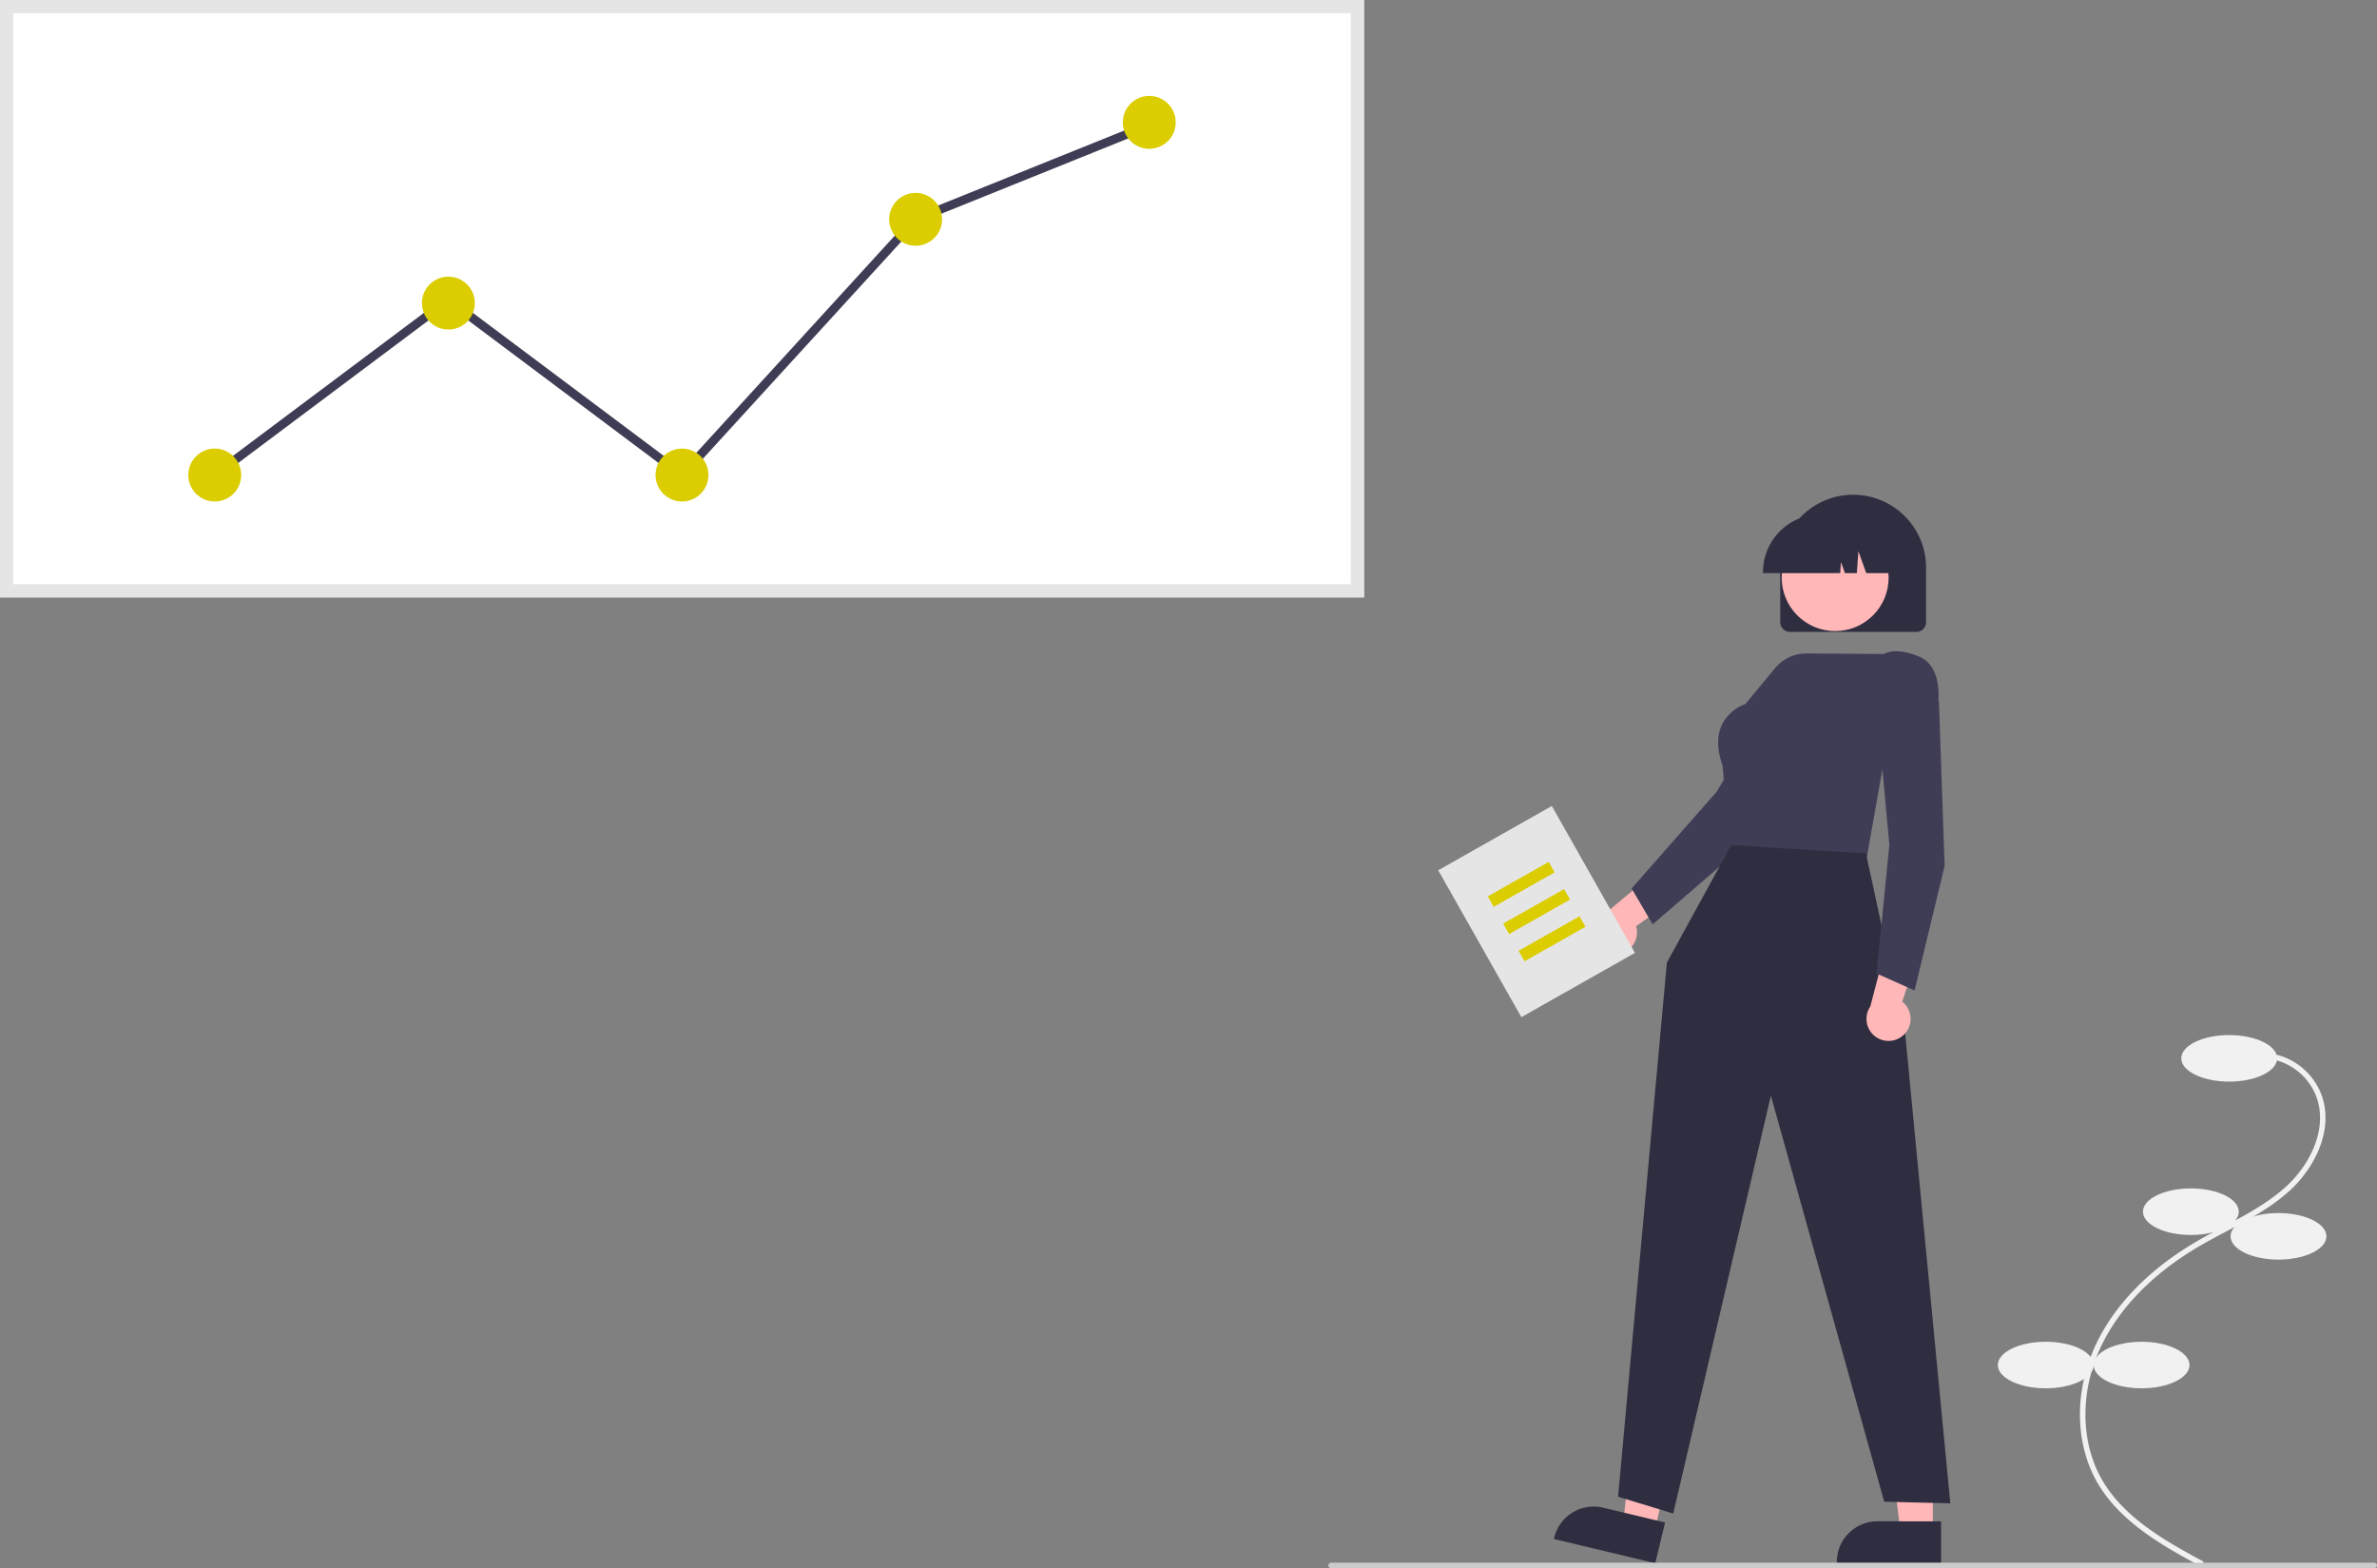 <svg id="ad07665f-e659-413d-926e-85d1027b2af9" data-name="Layer 1" xmlns="http://www.w3.org/2000/svg" width="868.132" height="572.679" viewBox="0 0 868.132 572.679" class="injected-svg ClassicGrid__ImageFile-sc-td9pmq-4 fNAcXv grid_media" xmlns:xlink="http://www.w3.org/1999/xlink"><rect x="0" y="0" width="868.132" height="572.679" fill="#808080" stroke="none"/><path d="M969.807,735.731l.951-1.759c-12.753-6.897-28.626-15.481-36.916-29.567-8.172-13.886-8.356-32.743-.479-49.211,6.704-14.016,19.018-26.572,35.611-36.313,3.273-1.921,6.709-3.742,10.031-5.503,8.031-4.256,16.336-8.658,23.184-14.903,9.432-8.601,16.568-23.035,11.249-35.891a23.856,23.856,0,0,0-20.677-14.467l-.113,1.997a21.861,21.861,0,0,1,18.948,13.248c4.943,11.947-1.839,25.505-10.754,33.636-6.661,6.074-14.852,10.415-22.773,14.613-3.342,1.771-6.797,3.603-10.108,5.546-16.938,9.943-29.526,22.798-36.403,37.174-8.16,17.061-7.946,36.637.559,51.089C940.691,719.985,956.835,728.716,969.807,735.731Z" transform="translate(-165.934 -163.66)" fill="#F1F1F1"></path><ellipse cx="814.152" cy="386.497" rx="17.5" ry="8.5" fill="#F1F1F1"></ellipse><ellipse cx="800.152" cy="442.497" rx="17.5" ry="8.5" fill="#F1F1F1"></ellipse><ellipse cx="832.152" cy="451.497" rx="17.5" ry="8.5" fill="#F1F1F1"></ellipse><ellipse cx="782.152" cy="498.497" rx="17.5" ry="8.5" fill="#F1F1F1"></ellipse><ellipse cx="747.152" cy="498.497" rx="17.5" ry="8.5" fill="#F1F1F1"></ellipse><path d="M756.676,512.124a8.002,8.002,0,0,0,6.8-10.213l23.139-16.528-13.79-5.31-19.859,16.509a8.045,8.045,0,0,0,3.71,15.541Z" transform="translate(-165.934 -163.66)" fill="#FFB7B7"></path><path d="M769.522,501.239l-7.676-13.11.163-.186,30.971-35.259L817.026,411.676l20.881,2.661.308,6.312-.062.094-33.175,49.87-.035.03Z" transform="translate(-165.934 -163.66)" fill="#3F3D56"></path><path d="M763.057,511.643l-41.488,23.48-30.361-53.646,41.488-23.48Z" transform="translate(-165.934 -163.66)" fill="#E5E5E5"></path><rect x="708.726" y="484.426" width="25.563" height="4.392" transform="translate(-312.028 254.837) rotate(-29.508)" fill="#DBCD00"></rect><rect x="714.351" y="494.364" width="25.563" height="4.392" transform="translate(-316.194 258.897) rotate(-29.508)" fill="#DBCD00"></rect><rect x="719.975" y="504.303" width="25.563" height="4.392" transform="translate(-320.36 262.956) rotate(-29.508)" fill="#DBCD00"></rect><polygon points="705.915 559.425 694.107 559.425 688.489 513.877 705.917 513.878 705.915 559.425" fill="#FFB7B7"></polygon><path d="M874.861,734.532l-38.076-.001v-.482a14.821,14.821,0,0,1,14.82-14.82h.001l23.256.001Z" transform="translate(-165.934 -163.66)" fill="#2F2E41"></path><polygon points="604.285 559.039 592.8 556.296 597.913 510.689 614.864 514.737 604.285 559.039" fill="#FFB7B7"></polygon><path d="M770.49,734.532l-37.035-8.843.112-.468a14.821,14.821,0,0,1,17.857-10.973l.001 0,22.62,5.401Z" transform="translate(-165.934 -163.66)" fill="#2F2E41"></path><path d="M816.113,390.852V370.975a26.635,26.635,0,1,1,53.271,0v19.877a3.582,3.582,0,0,1-3.578,3.578H819.691A3.582,3.582,0,0,1,816.113,390.852Z" transform="translate(-165.934 -163.66)" fill="#2F2E41"></path><circle cx="670.241" cy="210.939" r="19.528" fill="#FFB7B7"></circle><path d="M809.812,372.565a21.094,21.094,0,0,1,21.07-21.07H834.857a21.093,21.093,0,0,1,21.07,21.07v.398h-8.401l-2.865-8.024-.573,8.024h-4.342l-1.446-4.048-.289,4.048H809.812Z" transform="translate(-165.934 -163.66)" fill="#2F2E41"></path><path d="M847.565,477.667,797.844,475.775,795.064,443.246c-2.144-5.954-2.178-11.066-.103-15.194a15.209,15.209,0,0,1,8.397-7.257l10.88-13.14a14.809,14.809,0,0,1,11.498-5.36l28.267.193c.682-.41,4.815-2.51,12.966,1.023,8.841,3.833,6.788,17.144,6.766,17.278l-.02.125-.097.082-18.803,15.834Z" transform="translate(-165.934 -163.66)" fill="#3F3D56"></path><polygon points="632.306 308.619 608.787 351.499 590.956 546.581 611.102 552.734 646.764 400.129 688.15 548.404 712.3 549.009 695.857 377.898 681.487 311.649 632.306 308.619" fill="#2F2E41"></polygon><path d="M861.075,541.698a8.002,8.002,0,0,0-.421-12.262l9.182-26.912L855.534,506.24l-6.527,24.986A8.045,8.045,0,0,0,861.075,541.698Z" transform="translate(-165.934 -163.66)" fill="#FFB7B7"></path><path d="M865.176,525.367l-13.876-6.185,4.662-46.946-4.339-47.339,18.524-10,3.927,4.951.004.112,2.081,59.861-.011.045Z" transform="translate(-165.934 -163.66)" fill="#3F3D56"></path><path d="M664.096,381.822H165.934V163.66h498.162Z" transform="translate(-165.934 -163.66)" fill="#FFFFFF"></path><path d="M664.096,381.822H165.934V163.66h498.162Zm-493.343-4.819h488.524V168.479h-488.524Z" transform="translate(-165.934 -163.66)" fill="#E5E5E5"></path><polygon points="249.285 175.642 163.756 111.579 79.396 174.766 77.465 172.189 163.756 107.556 248.877 171.313 333.465 78.746 333.805 78.609 419.13 44.23 420.333 47.217 335.348 81.458 249.285 175.642" fill="#3F3D56"></polygon><circle cx="78.43" cy="173.477" r="9.659" fill="#DBCD00"></circle><circle cx="163.756" cy="110.691" r="9.659" fill="#DBCD00"></circle><circle cx="249.081" cy="173.477" r="9.659" fill="#DBCD00"></circle><circle cx="334.406" cy="80.102" r="9.659" fill="#DBCD00"></circle><circle cx="419.732" cy="44.684" r="9.659" fill="#DBCD00"></circle><path d="M1033.066,736.34h-381a1,1,0,0,1,0-2h381a1,1,0,0,1,0,2Z" transform="translate(-165.934 -163.66)" fill="#CBCBCB"></path></svg>